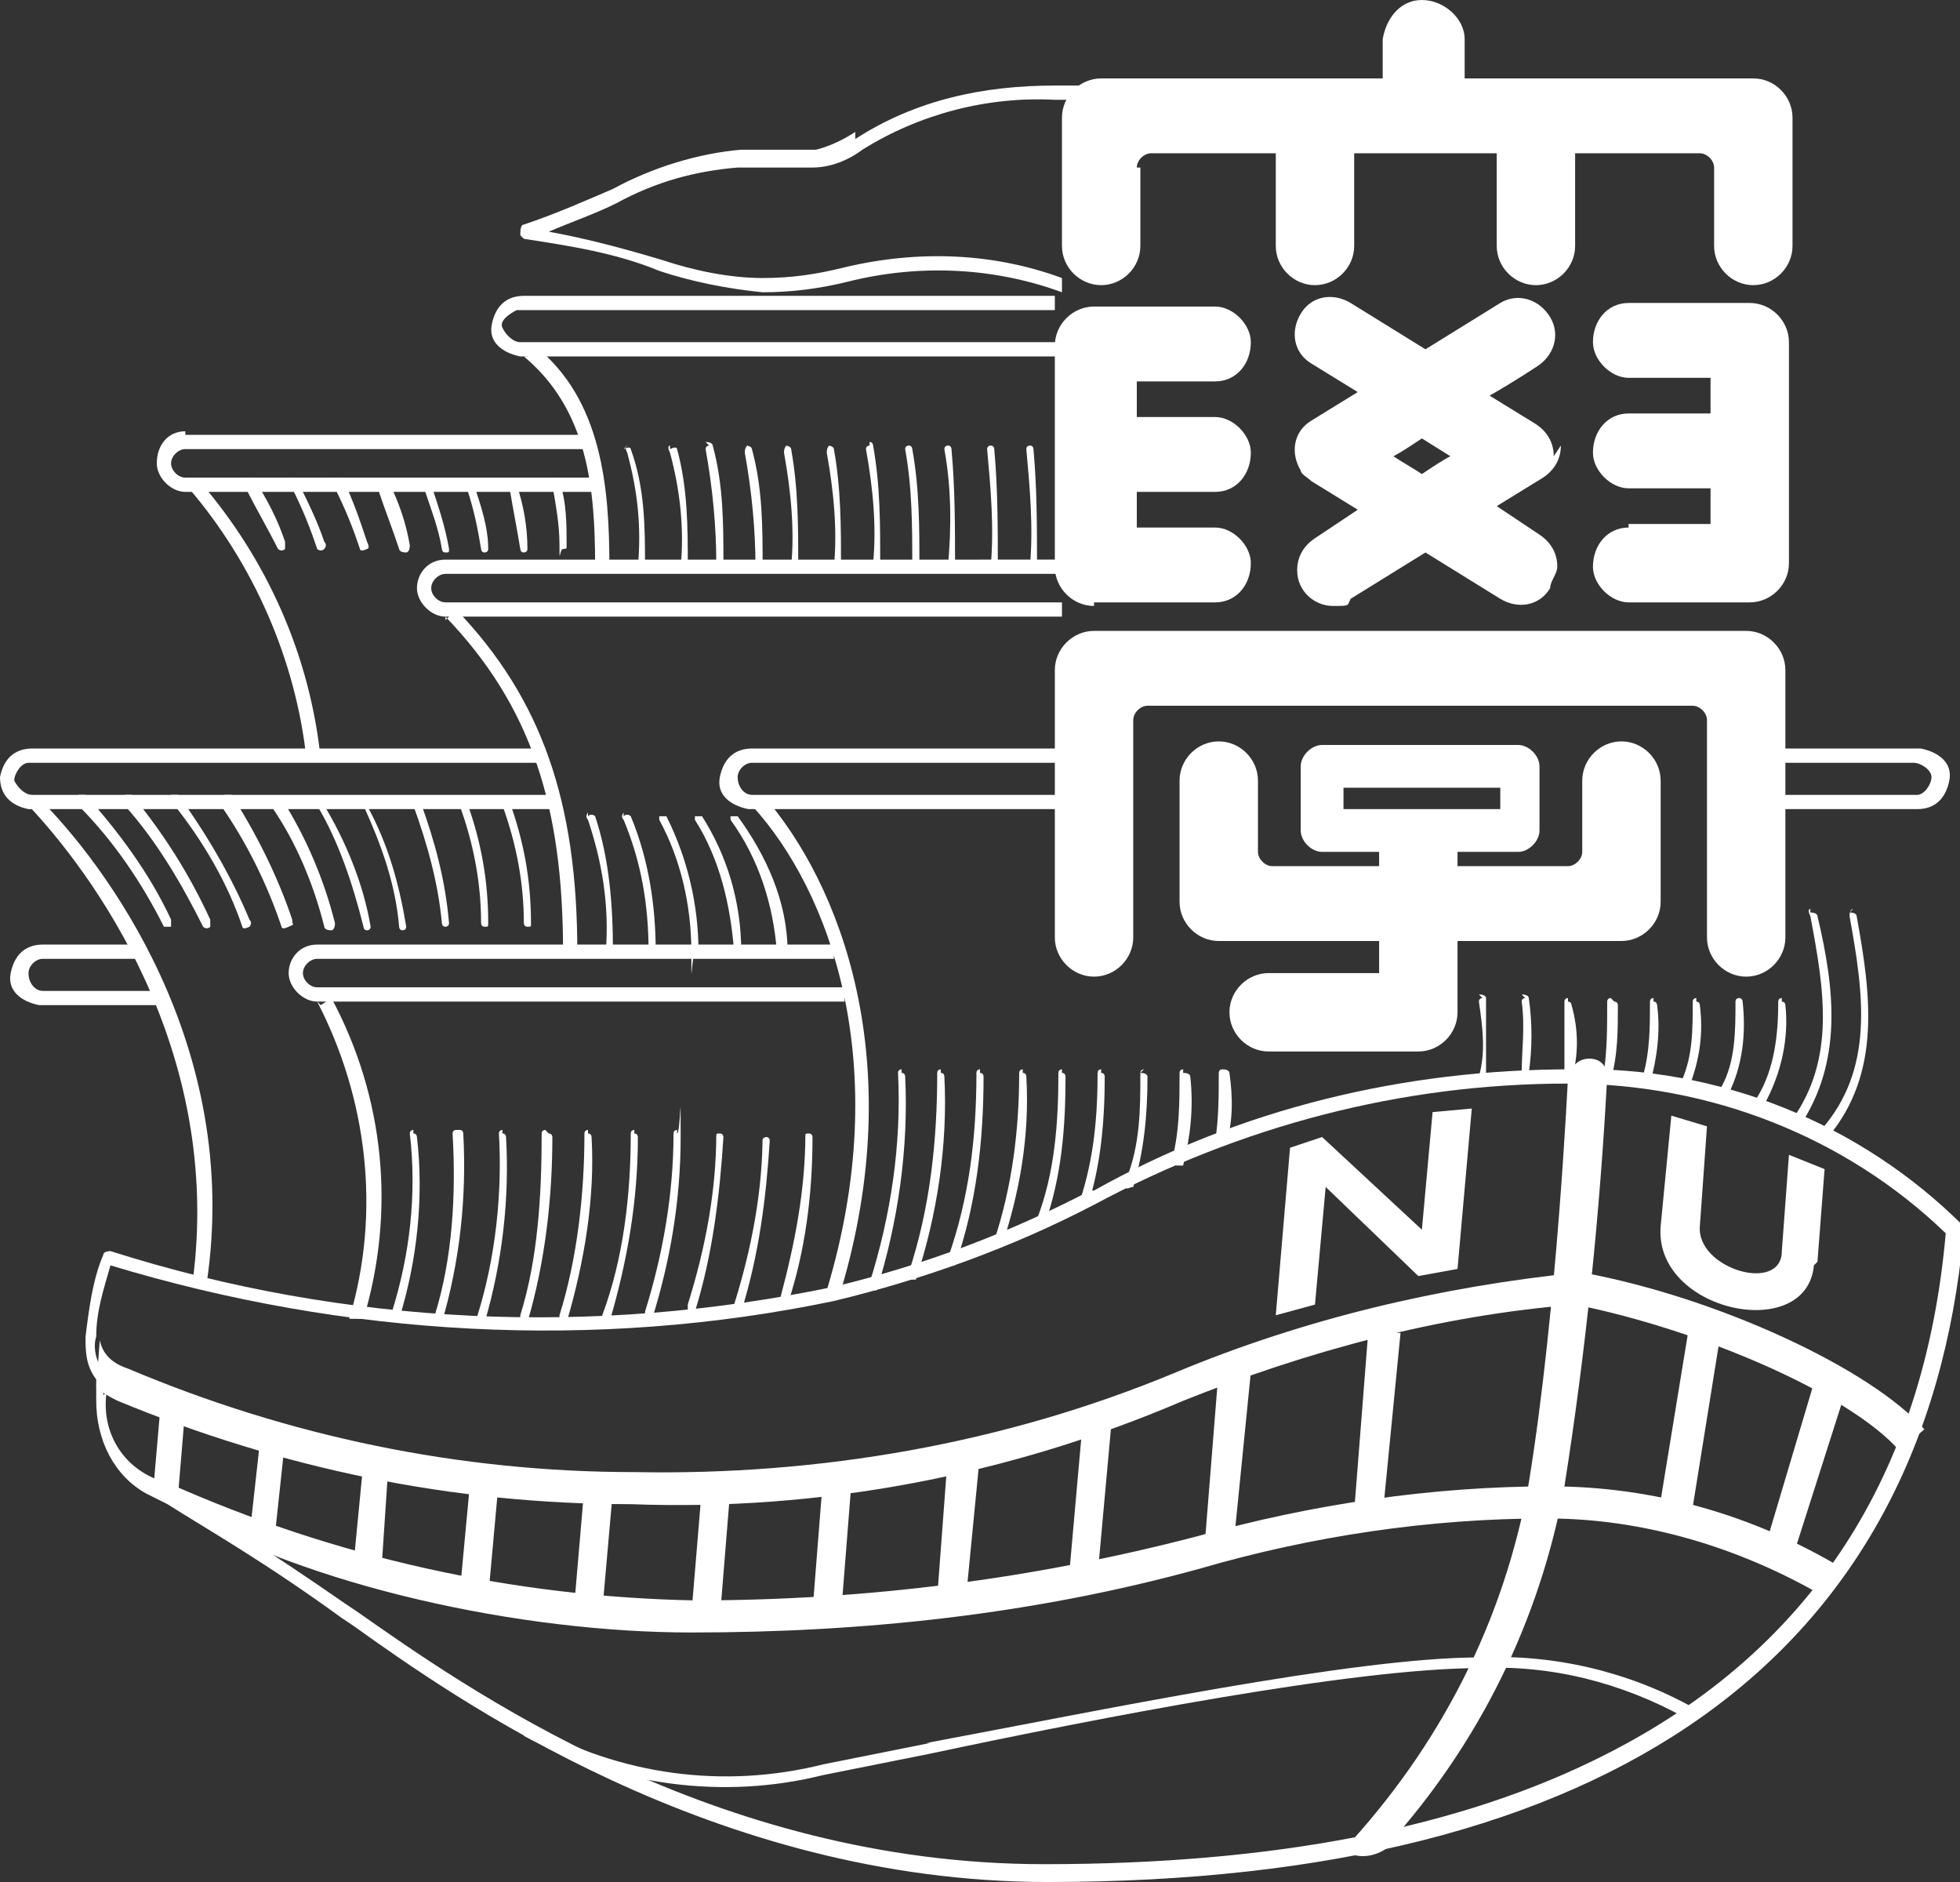 <?xml version="1.0" encoding="UTF-8"?>
<svg id="_レイヤー_2" xmlns="http://www.w3.org/2000/svg" version="1.1" viewBox="0 0 55 52.8">
  <rect x="0" y="0" width="55" height="52.8" fill="#333333" stroke="none"/>
  <!-- Generator: Adobe Illustrator 29.5.1, SVG Export Plug-In . SVG Version: 2.1.0 Build 141)  -->
  <defs>
    <style>
      .st0 {
        fill: #fff;
      }
    </style>
  </defs>
  <g id="_レイヤー_1-2">
    <g id="_レイヤー_2-2">
      <g id="_グローバルメニュー">
        <path class="st0" d="M5.2,12.1c-.5,0-.8.4-.8.9,0,.4.4.8.8.8h11.6v-.4H5.2c-.2,0-.4-.2-.4-.4s.2-.4.4-.4h11.3v-.4H5.2"/>
        <path class="st0" d="M5.3,13.7c1.8,2.1,3,4.8,3.3,7.6h.4c-.3-2.9-1.5-5.6-3.4-7.8l-.3.2"/>
        <path class="st0" d="M15.6,13.4c0,0-.1,0-.1.2.1.6.2,1.1.2,1.7s0,.1.1.1.1,0,.1-.1h0c0-.6,0-1.2-.2-1.8,0,0,0-.1-.2-.1"/>
        <path class="st0" d="M14.4,13.5c0,0-.1,0-.1.2h0c.1.6.2,1.1.3,1.7,0,0,0,.1.1.1,0,0,.1,0,.1-.1h0c0-.6-.1-1.2-.3-1.8,0,0,0-.1-.2-.1h0"/>
        <path class="st0" d="M13.1,13.5c0,0-.1,0,0,.2h0c.2.6.3,1.1.4,1.7,0,0,0,.1.1.1,0,0,.1,0,.1-.1,0-.6-.2-1.2-.4-1.8,0,0-.1-.1-.2,0"/>
        <path class="st0" d="M11.9,13.5c0,0-.1.1,0,.2h0c.2.6.4,1.1.5,1.7,0,0,0,.1.1.1s.1,0,.1-.1h0c-.1-.6-.3-1.2-.5-1.8,0,0-.1-.1-.2,0"/>
        <path class="st0" d="M10.6,13.5c0,0-.1.1,0,.2h0c.2.6.4,1.1.6,1.7,0,0,0,.1.2.1,0,0,.1,0,.1-.2-.1-.6-.3-1.2-.6-1.8,0,0-.1-.1-.2,0h0"/>
        <path class="st0" d="M9.4,13.5c0,0,0,.1,0,.2h0c.3.6.5,1.1.7,1.7,0,0,0,.1.2,0,0,0,.1,0,0-.2-.2-.6-.4-1.2-.7-1.8,0,0-.1,0-.2,0h0"/>
        <path class="st0" d="M8.2,13.5c0,0,0,.1,0,.2.3.6.5,1.1.7,1.7,0,0,.1.1.2,0,0,0,.1-.1,0-.2h0c-.2-.6-.5-1.2-.8-1.8,0,0-.1,0-.2,0h0"/>
        <path class="st0" d="M6.9,13.5c0,0,0,.1,0,.2h0c.3.6.6,1.1.9,1.7,0,0,.1.1.2,0,0,0,0-.1,0-.2-.2-.6-.5-1.2-.9-1.8,0,0-.1,0-.2,0h0"/>
        <path class="st0" d="M1.2,26.5c-.5,0-.8.3-.9.8s.3.8.8.9h3.3v-.4H1.2c-.2,0-.4-.2-.4-.5,0-.2.2-.4.4-.4h2.7v-.4H1.2"/>
        <path class="st0" d="M.9,21c-.5,0-.8.3-.9.8,0,.5.3.8.8.9h14.7v-.4H.9c-.2,0-.4-.2-.5-.4,0-.2.2-.5.4-.5h14.5v-.4H.9"/>
        <path class="st0" d="M.8,22.6c1.7,1.8,5.5,6.8,4.6,13.4h.4c1-6.7-2.9-11.8-4.7-13.6l-.3.3"/>
        <path class="st0" d="M2.2,22.4s0,.1,0,.2h0c1,1,1.8,2.2,2.4,3.4,0,0,.1,0,.2,0,0,0,0-.1,0-.2-.6-1.3-1.5-2.5-2.4-3.5,0,0-.1,0-.2,0h0"/>
        <path class="st0" d="M3.5,22.4c0,0,0,.1,0,.2.9,1,1.6,2.2,2.2,3.4,0,0,.1.1.2,0,0,0,0-.1,0-.2h0c-.6-1.3-1.3-2.4-2.2-3.5,0,0-.1,0-.2,0h0"/>
        <path class="st0" d="M4.9,22.4c0,0,0,.1,0,.2h0c.8,1,1.5,2.2,1.9,3.4,0,0,0,.1.2,0h0c0,0,.1-.1,0-.2h0c-.5-1.2-1.2-2.4-2-3.5,0,0-.1,0-.2,0h0"/>
        <path class="st0" d="M6.2,22.4c0,0,0,.1,0,.2.7,1,1.3,2.2,1.7,3.4,0,0,0,.1.2,0s.1,0,.1-.2h0c-.4-1.2-1-2.4-1.7-3.5,0,0-.1,0-.2,0"/>
        <path class="st0" d="M7.6,22.4c0,0,0,.1,0,.2h0c.7,1,1.2,2.2,1.5,3.4,0,0,0,.1.2.1,0,0,.1,0,.1-.2-.3-1.2-.8-2.4-1.5-3.5,0,0-.1,0-.2,0h0"/>
        <path class="st0" d="M8.9,22.4c0,0,0,.1,0,.2h0c.6,1,1,2.2,1.3,3.4,0,0,0,.1.1.1h0c0,0,.1,0,.1-.1-.2-1.2-.7-2.4-1.3-3.4,0,0-.1,0-.2,0"/>
        <path class="st0" d="M10.2,22.4c0,0-.1.1,0,.2.5,1.1.9,2.2,1,3.4,0,0,0,.1.1.1,0,0,.1,0,.1-.1h0c-.2-1.2-.5-2.3-1.1-3.4,0,0-.1-.1-.2,0h0"/>
        <path class="st0" d="M11.6,22.4c0,0-.1.1,0,.2.4,1.1.7,2.2.8,3.3,0,0,0,.1.1.1,0,0,.1,0,.1-.1h0c-.1-1.2-.4-2.3-.8-3.4,0,0-.1-.1-.2,0"/>
        <path class="st0" d="M12.9,22.4c0,0-.1,0,0,.2.4,1.1.6,2.2.6,3.3,0,0,0,.1.1.1s.1,0,.1-.1c0-1.2-.2-2.3-.6-3.4,0,0,0-.1-.2,0"/>
        <path class="st0" d="M14.1,22.4c0,0-.1,0,0,.2.4,1.1.6,2.2.6,3.3,0,0,0,.1.1.1s.1,0,.1-.1c0-1.2-.2-2.3-.6-3.4,0,0,0-.1-.2,0"/>
        <path class="st0" d="M12.5,15.7c-.5,0-.8.4-.8.8s.4.8.8.8h17.3v-.4H12.5c-.2,0-.4-.2-.4-.4s.2-.4.4-.4h17.3v-.4H12.5"/>
        <path class="st0" d="M12.5,17.3c2.4,2.5,3.3,5.3,3.3,9.4h.4c0-4.2-1-7.1-3.4-9.6l-.3.3"/>
        <path class="st0" d="M16.5,22.8c0,0-.1.1,0,.2.4,1.2.6,2.4.5,3.7,0,0,0,.1.1.1h0c0,0,.1,0,.1-.1,0-1.3-.1-2.6-.5-3.8,0,0-.1-.1-.2,0h0"/>
        <path class="st0" d="M17.5,22.8c0,0-.1.1,0,.2.5,1.2.7,2.4.7,3.7,0,0,0,.1.1.1s.1,0,.1-.1h0c0-1.3-.2-2.6-.7-3.8,0,0-.1-.1-.2,0"/>
        <path class="st0" d="M18.5,22.8c0,0,0,.1,0,.2h0c.6,1.1.9,2.4.9,3.7s0,.1.1.1c0,0,.1,0,.1-.1,0-1.3-.3-2.6-.9-3.8,0,0-.1,0-.2,0h0"/>
        <path class="st0" d="M19.5,22.8c0,0,0,.1,0,.2.7,1.1,1,2.4,1.1,3.7,0,0,0,.1.1.1s.1,0,.1-.1h0c0-1.4-.4-2.7-1.1-3.8,0,0-.1,0-.2,0h0"/>
        <path class="st0" d="M20.5,22.8c0,0,0,.1,0,.2h0c.8,1.1,1.2,2.4,1.3,3.7,0,0,0,.1.2.1,0,0,0,0,.1-.1,0-1.4-.6-2.7-1.4-3.8,0,0-.1,0-.2,0h0"/>
        <path class="st0" d="M14.7,8.3c-.5,0-.8.3-.9.8s.3.8.8.9h15.1v-.4h-15.1c-.2,0-.4-.2-.5-.4s.2-.4.4-.5h15.1v-.4h-15.1"/>
        <path class="st0" d="M17.6,12.5c0,0-.1,0,0,.2.3,1.1.4,2.1.3,3.2,0,0,0,.1.1.1s.1,0,.1-.1h0c0-1.1,0-2.2-.4-3.3,0,0,0-.1-.2,0h0"/>
        <path class="st0" d="M18.8,12.5c0,0-.1,0,0,.2h0c.3,1.1.4,2.2.3,3.2,0,0,0,.1.1.1s.1,0,.1-.1h0c0-1.1,0-2.2-.3-3.3,0,0,0-.1-.2,0"/>
        <path class="st0" d="M19.9,12.5c0,0-.1,0-.1.1h0c.2,1.1.3,2.2.3,3.2,0,0,0,.1.1.1s.1,0,.1-.1c0-1.1,0-2.2-.3-3.3,0,0,0-.1-.2-.1h0"/>
        <path class="st0" d="M21,12.5c0,0-.1,0-.1.2.2,1.1.3,2.2.3,3.2,0,0,0,.1.1.1h0c0,0,.1,0,.1-.1,0-1.1,0-2.2-.3-3.3,0,0,0-.1-.2-.1"/>
        <path class="st0" d="M22.1,12.5c0,0-.1,0-.1.2.2,1.1.3,2.2.2,3.2,0,0,0,.1.1.1s.1,0,.1-.1c0-1.1,0-2.2-.2-3.3,0,0,0-.1-.2-.1"/>
        <path class="st0" d="M23.3,12.5c0,0-.1,0-.1.2.2,1.1.3,2.2.2,3.2,0,0,0,.1.1.1s.1,0,.1-.1c0-1.1,0-2.2-.2-3.3,0,0,0-.1-.2-.1"/>
        <path class="st0" d="M24.4,12.5c0,0-.1,0-.1.1.2,1.1.3,2.2.2,3.2,0,0,0,.1.1.1s.1,0,.1-.1c0-1.1,0-2.2-.2-3.3,0,0,0-.1-.1-.1h0"/>
        <path class="st0" d="M25.5,12.5c0,0-.1,0-.1.1.2,1.1.2,2.2.2,3.3,0,0,0,.1.1.1s.1,0,.1-.1c0-1.1,0-2.2-.2-3.3,0,0,0-.1-.1-.1"/>
        <path class="st0" d="M26.6,12.5c0,0-.1,0-.1.1h0c.2,1.1.2,2.2.1,3.3,0,0,0,.1.1.1h0c0,0,.1,0,.1-.1h0c0-1.1,0-2.2-.1-3.3,0,0,0-.1-.1-.1h0"/>
        <path class="st0" d="M27.8,12.5c0,0-.1,0-.1.1.1,1.1.2,2.2.1,3.3,0,0,0,.1.1.1h0c0,0,.1,0,.1-.1h0c0-1.1,0-2.2-.1-3.3,0,0,0-.1-.1-.1"/>
        <path class="st0" d="M28.9,12.5c0,0-.1,0-.1.1.1,1.1.2,2.2.1,3.3,0,0,0,.1.1.1h0c0,0,.1,0,.1-.1h0c0-1.1,0-2.2-.1-3.3,0,0,0-.1-.1-.1"/>
        <path class="st0" d="M14.7,10c1.8,1.5,2,3.7,2,5.9h.4c0-2.2-.2-4.7-2.1-6.2l-.2.3"/>
        <path class="st0" d="M8.9,26.5c-.5,0-.8.4-.8.8s.4.8.8.8h14.8v-.4h-14.8c-.2,0-.4-.2-.4-.4s.2-.4.4-.4h14.5v-.4h-14.5"/>
        <path class="st0" d="M8.9,28.1c1.4,2.7,1.8,5.9.9,8.9h.4c.9-3,.6-6.2-.9-9l-.3.2"/>
        <path class="st0" d="M21.1,21c-.5,0-.8.3-.9.8s.3.8.8.9h9.6v-.4h-9.5c-.2,0-.4-.2-.4-.5,0-.2.2-.4.4-.4h9.5v-.4h-9.5"/>
        <path class="st0" d="M21.1,22.6c2.2,2.4,4,7.3,2.1,13.6h.4c1.9-6.4,0-11.4-2.2-13.9l-.3.3"/>
        <path class="st0" d="M11.6,31.7c0,0-.1,0-.1.1.2,1.7,0,3.4-.5,5,0,0,0,.1,0,.2s.1,0,.2,0c.5-1.6.7-3.4.5-5.1,0,0,0-.1-.1-.1h0"/>
        <path class="st0" d="M12.8,31.7c0,0-.1,0-.1.1h0c.1,1.7,0,3.5-.5,5.1,0,0,0,.2,0,.2,0,0,.1,0,.2,0h0c.5-1.7.7-3.5.6-5.3,0,0,0-.1-.1-.1h0"/>
        <path class="st0" d="M14.1,31.7c0,0-.1,0-.1.1h0c.1,1.7-.1,3.5-.6,5.1,0,0,0,.1.1.2,0,0,.1,0,.1,0,.5-1.7.7-3.5.6-5.2,0,0,0-.1-.1-.1h0"/>
        <path class="st0" d="M15.3,31.7c0,0-.1,0-.1.1,0,1.7-.1,3.5-.6,5.1,0,0,0,.1,0,.2s.1,0,.2,0c.5-1.7.7-3.5.7-5.2,0,0,0-.1-.1-.1"/>
        <path class="st0" d="M16.5,31.7c0,0-.1,0-.1.1,0,1.7-.2,3.5-.7,5.1,0,0,0,.1,0,.2,0,0,.1,0,.2,0h0c.5-1.7.8-3.5.7-5.2,0,0,0-.1-.1-.1"/>
        <path class="st0" d="M17.8,31.7c0,0-.1,0-.1.1,0,1.7-.2,3.5-.8,5.1,0,0,0,.1,0,.2,0,0,.1,0,.2,0,.5-1.7.8-3.4.8-5.2,0,0,0-.1-.1-.1"/>
        <path class="st0" d="M19,31.7c0,0-.1,0-.1.1,0,1.7-.3,3.4-.8,5,0,0,0,.1,0,.2h0c0,0,.1,0,.2,0,.5-1.6.8-3.3.8-5.1s0-.1-.1-.1h0"/>
        <path class="st0" d="M20.1,31.8c0,1.6-.3,3.2-.8,4.8,0,0,0,.2,0,.2,0,0,.1,0,.2,0h0c.5-1.6.7-3.3.8-4.9,0,0,0-.1-.1-.1s-.1,0-.1.1h0"/>
        <path class="st0" d="M21.4,31.8c0,1.6-.3,3.2-.8,4.8,0,0,0,.1.1.2,0,0,.1,0,.1,0,.5-1.6.7-3.2.8-4.8,0,0,0-.1-.1-.1,0,0-.1,0-.1.1"/>
        <path class="st0" d="M22.6,31.8c0,1.6-.3,3.1-.7,4.6,0,0,0,.1,0,.2h0c0,0,.1,0,.2,0h0c.5-1.5.7-3.1.7-4.7,0,0,0-.1-.1-.1s-.1,0-.1.1"/>
        <path class="st0" d="M48.8,21v.4h4.9c.2,0,.5.2.5.4s-.2.5-.4.5h-5.1v.4h5.1c.5,0,.8-.3.9-.8s-.3-.8-.8-.9h-5"/>
        <path class="st0" d="M25.3,30c0,0-.1,0-.1.1h0c.1,2-.2,4-.8,5.9,0,0,0,.1,0,.2h0c0,0,.1,0,.2,0h0c.6-1.9.9-4,.8-6,0,0,0-.1-.1-.1"/>
        <path class="st0" d="M26.4,30c0,0-.1,0-.1.1h0c0,1.9-.2,3.8-.8,5.6,0,0,0,.1,0,.2h0c0,0,.1,0,.2,0,.6-1.8.9-3.8.8-5.7,0,0,0-.1-.1-.1"/>
        <path class="st0" d="M27.5,30c0,0-.1,0-.1.1,0,1.8-.2,3.5-.8,5.2,0,0,0,.1,0,.2h0c0,0,.1,0,.2,0,.6-1.7.8-3.5.8-5.3,0,0,0-.1-.1-.1h0"/>
        <path class="st0" d="M28.7,30c0,0-.1,0-.1.1h0c0,1.6-.2,3.2-.7,4.7,0,0,0,.1,0,.2h0c0,0,.1,0,.2,0h0c.5-1.5.8-3.1.7-4.8,0,0,0-.1-.1-.1"/>
        <path class="st0" d="M29.8,30c0,0-.1,0-.1.1h0c0,1.4-.1,2.8-.6,4.1,0,0,0,.1,0,.2,0,0,.1,0,.2,0h0c.5-1.4.6-2.8.6-4.2,0,0,0-.1-.1-.1"/>
        <path class="st0" d="M30.9,30c0,0-.1,0-.1.1h0c0,1.2-.1,2.4-.5,3.6,0,0,0,.2,0,.2,0,0,.1,0,.2,0h0c.4-1.2.5-2.5.5-3.7,0,0,0-.1-.1-.1"/>
        <path class="st0" d="M32.1,30c0,0-.1,0-.1.1h0c0,1,0,2-.4,3,0,0,0,.1,0,.2s.1,0,.2,0h0c.3-1,.4-2,.4-3.1,0,0,0-.1-.2-.1"/>
        <path class="st0" d="M33.2,30c0,0-.1,0-.1.1,0,.8,0,1.6-.2,2.4,0,0,0,.1.1.2,0,0,.1,0,.2,0,.2-.8.3-1.6.2-2.5,0,0,0-.1-.2-.1"/>
        <path class="st0" d="M34.3,30c0,0-.1,0-.1.1h0c0,.6,0,1.3-.1,1.9,0,0,0,.1.1.1s.1,0,.2,0c.2-.6.2-1.3.1-2,0,0,0-.1-.2-.1"/>
        <path class="st0" d="M52,25.5c0,0-.1,0-.1.2.4,2.2.7,4.3-.8,6,0,0,0,.1,0,.2,0,0,.1,0,.2,0h0c1.5-1.8,1.2-4,.8-6.2,0,0,0-.1-.2-.1"/>
        <path class="st0" d="M50.8,25.5c0,0-.1,0,0,.2.4,2.1.7,4-.5,5.7,0,0,0,.1,0,.2h0c0,0,.1,0,.2,0,1.2-1.8,1-3.8.5-5.9,0,0,0-.1-.2-.1"/>
        <path class="st0" d="M50,28c0,0-.1,0-.1.1h0c0,.9-.1,1.9-.6,2.7,0,0,0,.1,0,.2,0,0,.1,0,.2,0,.5-.9.7-1.9.6-2.8,0,0,0-.1-.1-.1h0"/>
        <path class="st0" d="M48.8,28c0,0-.1,0-.1.1h0c0,.8,0,1.7-.4,2.4,0,0,0,.1,0,.2,0,0,.2,0,.2,0,.4-.8.5-1.7.4-2.6,0,0,0-.1-.1-.1h0"/>
        <path class="st0" d="M47.6,28c0,0-.1,0-.1.1h0c0,.8,0,1.5-.3,2.2,0,0,0,.1,0,.2,0,0,.1,0,.2,0,.3-.8.4-1.5.3-2.3,0,0,0-.1-.1-.1"/>
        <path class="st0" d="M46.4,28c0,0-.1,0-.1.1,0,.7,0,1.4-.2,2.1,0,0,0,.1,0,.2,0,0,.1,0,.2,0h0c.2-.7.3-1.5.2-2.2,0,0,0-.1-.1-.1"/>
        <path class="st0" d="M45.2,28c0,0-.1,0-.1.1h0c0,.7,0,1.4-.1,2,0,0,0,.1,0,.2h0c0,0,.1,0,.2,0,.2-.7.2-1.4.2-2.1,0,0,0-.1-.1-.1"/>
        <path class="st0" d="M44,28c0,0-.1,0-.1.1,0,.7,0,1.3,0,2,0,0,0,.1,0,.2s.1,0,.2,0h0c.2-.7.2-1.4,0-2.1,0,0,0-.1-.1-.1h0"/>
        <path class="st0" d="M42.8,28c0,0-.1,0-.1.1h0c.1.7,0,1.4,0,2,0,0,0,.1,0,.1h0c0,0,.1,0,.2-.1h0c.1-.7.1-1.4,0-2.1,0,0,0-.1-.2-.1h0"/>
        <path class="st0" d="M41.6,28c0,0-.1,0-.1.1h0c.1.7.2,1.4,0,2.1,0,0,0,.1.1.1,0,0,.1,0,.1-.1,0-.7,0-1.5,0-2.2,0,0,0-.1-.2-.1h0"/>
        <path class="st0" d="M26.1,48.9l-3,.6c-2.8.7-5.7.3-8.2-1.1l-.2.3c2.6,1.4,5.6,1.8,8.4,1.1l3-.6c4.7-1,11.9-2.4,15.4-2.4,2-.1,4,.4,5.8,1.4l.2-.3c-1.8-1-3.9-1.5-6-1.4-3.5,0-10.7,1.5-15.5,2.4"/>
        <path class="st0" d="M30.6,33.4c-2.3,1.2-4.7,2.1-7.2,2.7-6.7,1.4-13.7,1.1-20.3-1,0,0-.2,0-.2.1h0c-.3.7-.4,1.5-.5,2.3,0,.4,0,.8.3,1.2,0,.2,0,.4,0,.6,0,1.1.5,2.1,1.4,2.6l.6.3c1.1.7,2.7,1.6,4.9,3.2l.3.2c2.8,2,10.1,7.2,19.5,7.2,15.8,0,24.6-6.3,25.7-18.2,0,0,0-.1,0-.2-2.9-2.9-6.9-4.5-11-4.4-4.7,0-9.3,1.1-13.4,3.4h0ZM23.4,36.5c2.5-.6,5-1.5,7.3-2.7,4.1-2.2,8.6-3.4,13.3-3.4,4,0,7.8,1.5,10.6,4.2-.6,6.8-3.8,11.7-9.5,14.6-4.1,2.1-9.4,3.1-15.8,3.1-9.3,0-16.3-5-19.3-7.1l-.3-.2c-2.3-1.6-3.8-2.5-4.9-3.2l-.6-.3c-.8-.4-1.3-1.3-1.3-2.3,0-.2,0-.4,0-.6h0s0,0,0-.1c-.2-.3-.3-.7-.2-1,0-.7.2-1.3.4-2,6.6,2,13.6,2.4,20.3,1"/>
        <polyline class="st0" points="38 42.4 38.8 42.5 39.3 37.4 38.4 37.3 38 42.4"/>
        <polyline class="st0" points="46.5 42.7 47.4 42.9 48.3 37.3 47.4 37.2 46.5 42.7"/>
        <polyline class="st0" points="33.8 43.4 34.6 43.5 35.1 38.5 34.2 38.4 33.8 43.4"/>
        <polyline class="st0" points="30 44.2 30.8 44.2 31.2 39.8 30.4 39.7 30 44.2"/>
        <polyline class="st0" points="26.3 44.8 27.1 44.9 27.5 40.8 26.6 40.8 26.3 44.8"/>
        <polyline class="st0" points="22.8 45.2 23.6 45.3 23.9 41.5 23.1 41.4 22.8 45.2"/>
        <polyline class="st0" points="19.4 45.3 20.2 45.4 20.5 41.7 19.7 41.7 19.4 45.3"/>
        <polyline class="st0" points="16.1 45.2 16.9 45.2 17.2 41.8 16.4 41.7 16.1 45.2"/>
        <polyline class="st0" points="12.9 44.7 13.7 44.8 14 41.5 13.2 41.5 12.9 44.7"/>
        <polyline class="st0" points="9.9 44.1 10.7 44.1 10.9 41.1 10.2 41 9.9 44.1"/>
        <polyline class="st0" points="7 43.1 7.7 43.2 8 40.4 7.3 40.4 7 43.1"/>
        <polyline class="st0" points="4.3 41.8 5 41.9 5.2 39.5 4.5 39.5 4.3 41.8"/>
        <polyline class="st0" points="49.5 43.5 50.3 43.7 51.8 39 50.9 38.8 49.5 43.5"/>
        <path class="st0" d="M4.9,42.3c3.7,2.2,9.7,3.5,14.5,3.5,4.8,0,9.6-.5,14.3-1.8,3.1-.9,6.4-1.4,9.7-1.4,2.7,0,5.4.8,7.8,2.2l.5-.8c-2.5-1.5-5.3-2.3-8.2-2.3-3.3,0-6.7.5-9.9,1.4-4.6,1.2-9.3,1.8-14.1,1.8-5.1-.1-10.1-1.2-14.8-3.3-1.2-.3-1.9-1.4-1.7-2.6l-.2.3c0,1.2.3,2,2.1,3"/>
        <path class="st0" d="M2.7,38.9c.2.2.4.3.6.4,4.6,1.9,9.4,2.9,14.4,2.9,5.3.2,10.6-.8,15.5-2.9,3.5-1.4,7.2-2.4,11-2.7,3.5.7,7.7,2.5,9.1,4.1l.7-.6c-1.5-1.7-5.8-3.7-9.6-4.4h-.1c-3.9.4-7.7,1.3-11.3,2.8-4.8,2-10,2.9-15.2,2.8-4.9,0-9.7-1-14.2-2.9-.3-.1-.7-.3-.8-.8"/>
        <path class="st0" d="M39,51.7c2.5-2.8,4.2-6.2,4.9-10,.6-3.8,1-7.7,1.2-11.5,0-.3-.2-.5-.5-.5h0c-.3,0-.5.2-.6.5,0,0-.3,6.5-1.1,11.4-.7,3.9-2.5,7.4-5.2,10.3.4.3,1,.2,1.4-.2"/>
        <polyline class="st0" points="40.2 31.2 39.9 34.5 37.1 31.9 36.2 32.2 35.8 36.9 36.9 36.6 37.2 33.3 39.8 35.8 40.9 35.6 41.3 31.1 40.2 31.2"/>
        <path class="st0" d="M51,35.4l.2-2.6-1-.4-.2,2.7c0,1.2-2.4.5-2.3-.7l.2-2.8-1-.3-.3,3.1c-.2,2.4,4.1,3.3,4.3,1.1"/>
        <path class="st0" d="M47.9,26.3c0,.6.5,1.1,1.1,1.1s1.1-.5,1.1-1.1v-7.5c0-.6-.5-1.1-1.1-1.1h-18.3c-.6,0-1.1.5-1.1,1.1h0v7.5c0,.6.5,1.1,1.1,1.1s1.1-.5,1.1-1.1v-6.1c0-.2.2-.4.4-.4h15.3c.2,0,.4.2.4.4h0v6.1"/>
        <path class="st0" d="M31.9,4.7c0-.2.2-.4.4-.4h3.5v2.6c0,.6.5,1.1,1.1,1.1s1.1-.5,1.1-1.1v-2.6h4v2.6c0,.6.5,1.1,1.1,1.1s1.1-.5,1.1-1.1h0v-2.6h3.5c.2,0,.4.2.4.4h0v2.2c0,.6.5,1.1,1.1,1.1s1.1-.5,1.1-1.1v-3.6c0-.6-.5-1.1-1.1-1.1h-8.1v-1.1c0-.6-.6-1.1-1.2-1.1-.6,0-1,.5-1.1,1.1v1.1h-7.9c-.6,0-1.1.5-1.1,1.1v3.6c0,.6.5,1.1,1.1,1.1s1.1-.5,1.1-1.1v-2.2"/>
        <path class="st0" d="M40.9,24.3v-.4h1.7c.3,0,.6-.3.6-.6h0v-1.8c0-.3-.3-.6-.6-.6h-5.5c-.3,0-.6.3-.6.6h0v1.8c0,.3.3.6.6.6h1.6v.4h-3c-.2,0-.4-.2-.4-.4h0v-2c0-.6-.5-1.1-1.1-1.1s-1.1.5-1.1,1.1v3.4c0,.6.5,1.1,1.1,1.1h4.5v.9h-3.1c-.6,0-1.1.5-1.1,1.1s.5,1.1,1.1,1.1h4.2c.6,0,1.1-.5,1.1-1.1v-2h4.6c.6,0,1.1-.5,1.1-1.1v-3.4c0-.6-.5-1.1-1.1-1.1s-1.1.5-1.1,1.1v2c0,.2-.2.4-.4.4h-3.1ZM37.7,22.1h4.4v.6h-4.4v-.6"/>
        <path class="st0" d="M30.7,16.9h3.4c.6,0,1-.5,1-1.1,0-.5-.5-1-1-1h-2.2v-1h2.2c.6,0,1-.5,1-1.1,0-.5-.5-1-1-1h-2.2v-1h2.2c.6,0,1-.5,1-1.1,0-.5-.5-1-1-1h-3.4c-.6,0-1.1.5-1.1,1.1h0v6.2c0,.6.5,1.1,1.1,1.1h0"/>
        <path class="st0" d="M45.7,14.8c-.6,0-1,.5-1,1.1,0,.5.5,1,1,1h3.4c.6,0,1.1-.5,1.1-1.1v-6.2c0-.6-.5-1.1-1.1-1.1h-3.4c-.6,0-1,.5-1,1.1,0,.5.5,1,1,1h2.3v1h-2.3c-.6,0-1,.5-1,1.1,0,.5.5,1,1,1h2.3v1h-2.3"/>
        <path class="st0" d="M43.6,12.8c0-.4-.2-.7-.5-.9l-1.3-.8c.7-.4,1.3-.8,1.3-.8.5-.3.7-.9.4-1.4s-.9-.7-1.4-.4c0,0,0,0,0,0l-2.1,1.3-2.1-1.3c-.5-.3-1.1-.2-1.4.3-.3.5-.2,1.1.3,1.4,0,0,0,0,0,0l1.3.8-1.3.8c-.5.3-.6.9-.3,1.4,0,.1.2.2.3.3l1.3.8-1.2.8c-.3.2-.5.5-.5.9,0,.6.5,1,1,1s.4,0,.5-.2l2.1-1.3,2.1,1.3c.5.3,1.1.2,1.4-.3,0-.2.2-.4.2-.6,0-.4-.2-.7-.5-.9l-1.2-.8,1.3-.8c.3-.2.5-.5.5-.9h0ZM39.1,12.8c.2-.1.5-.3.8-.5l.8.5c-.2.1-.5.3-.8.5-.3-.2-.5-.3-.8-.5"/>
        <path class="st0" d="M24,3.7c-.3.2-.7.4-1.1.5-.4,0-.7,0-1,0-.4,0-.7,0-1.1,0-1.2.1-2.5.5-3.6,1.1-.7.3-1.6.7-2.5,1-.1,0-.1.2-.1.3,0,0,0,0,.1.1,1.3.2,2.6.4,3.8.9.9.3,1.9.5,2.9.6.8,0,1.6-.1,2.4-.3,2-.5,4.1-.4,6,.3v-.4c-1.9-.7-4-.8-6.1-.3-.8.2-1.5.3-2.3.3-.9,0-1.9-.2-2.8-.5-1-.3-2.1-.6-3.2-.8.7-.3,1.3-.5,1.9-.8,1.1-.6,2.2-.9,3.4-1,.3,0,.7,0,1,0,.4,0,.7,0,1.1,0,.5,0,1-.2,1.4-.5,1.6-1,3.5-1.5,5.4-1.4.3,0,1.1,0,1.1,0v-.4s-.8,0-1.1,0c-2,0-3.9.4-5.6,1.5"/>
      </g>
    </g>
  </g>
</svg>